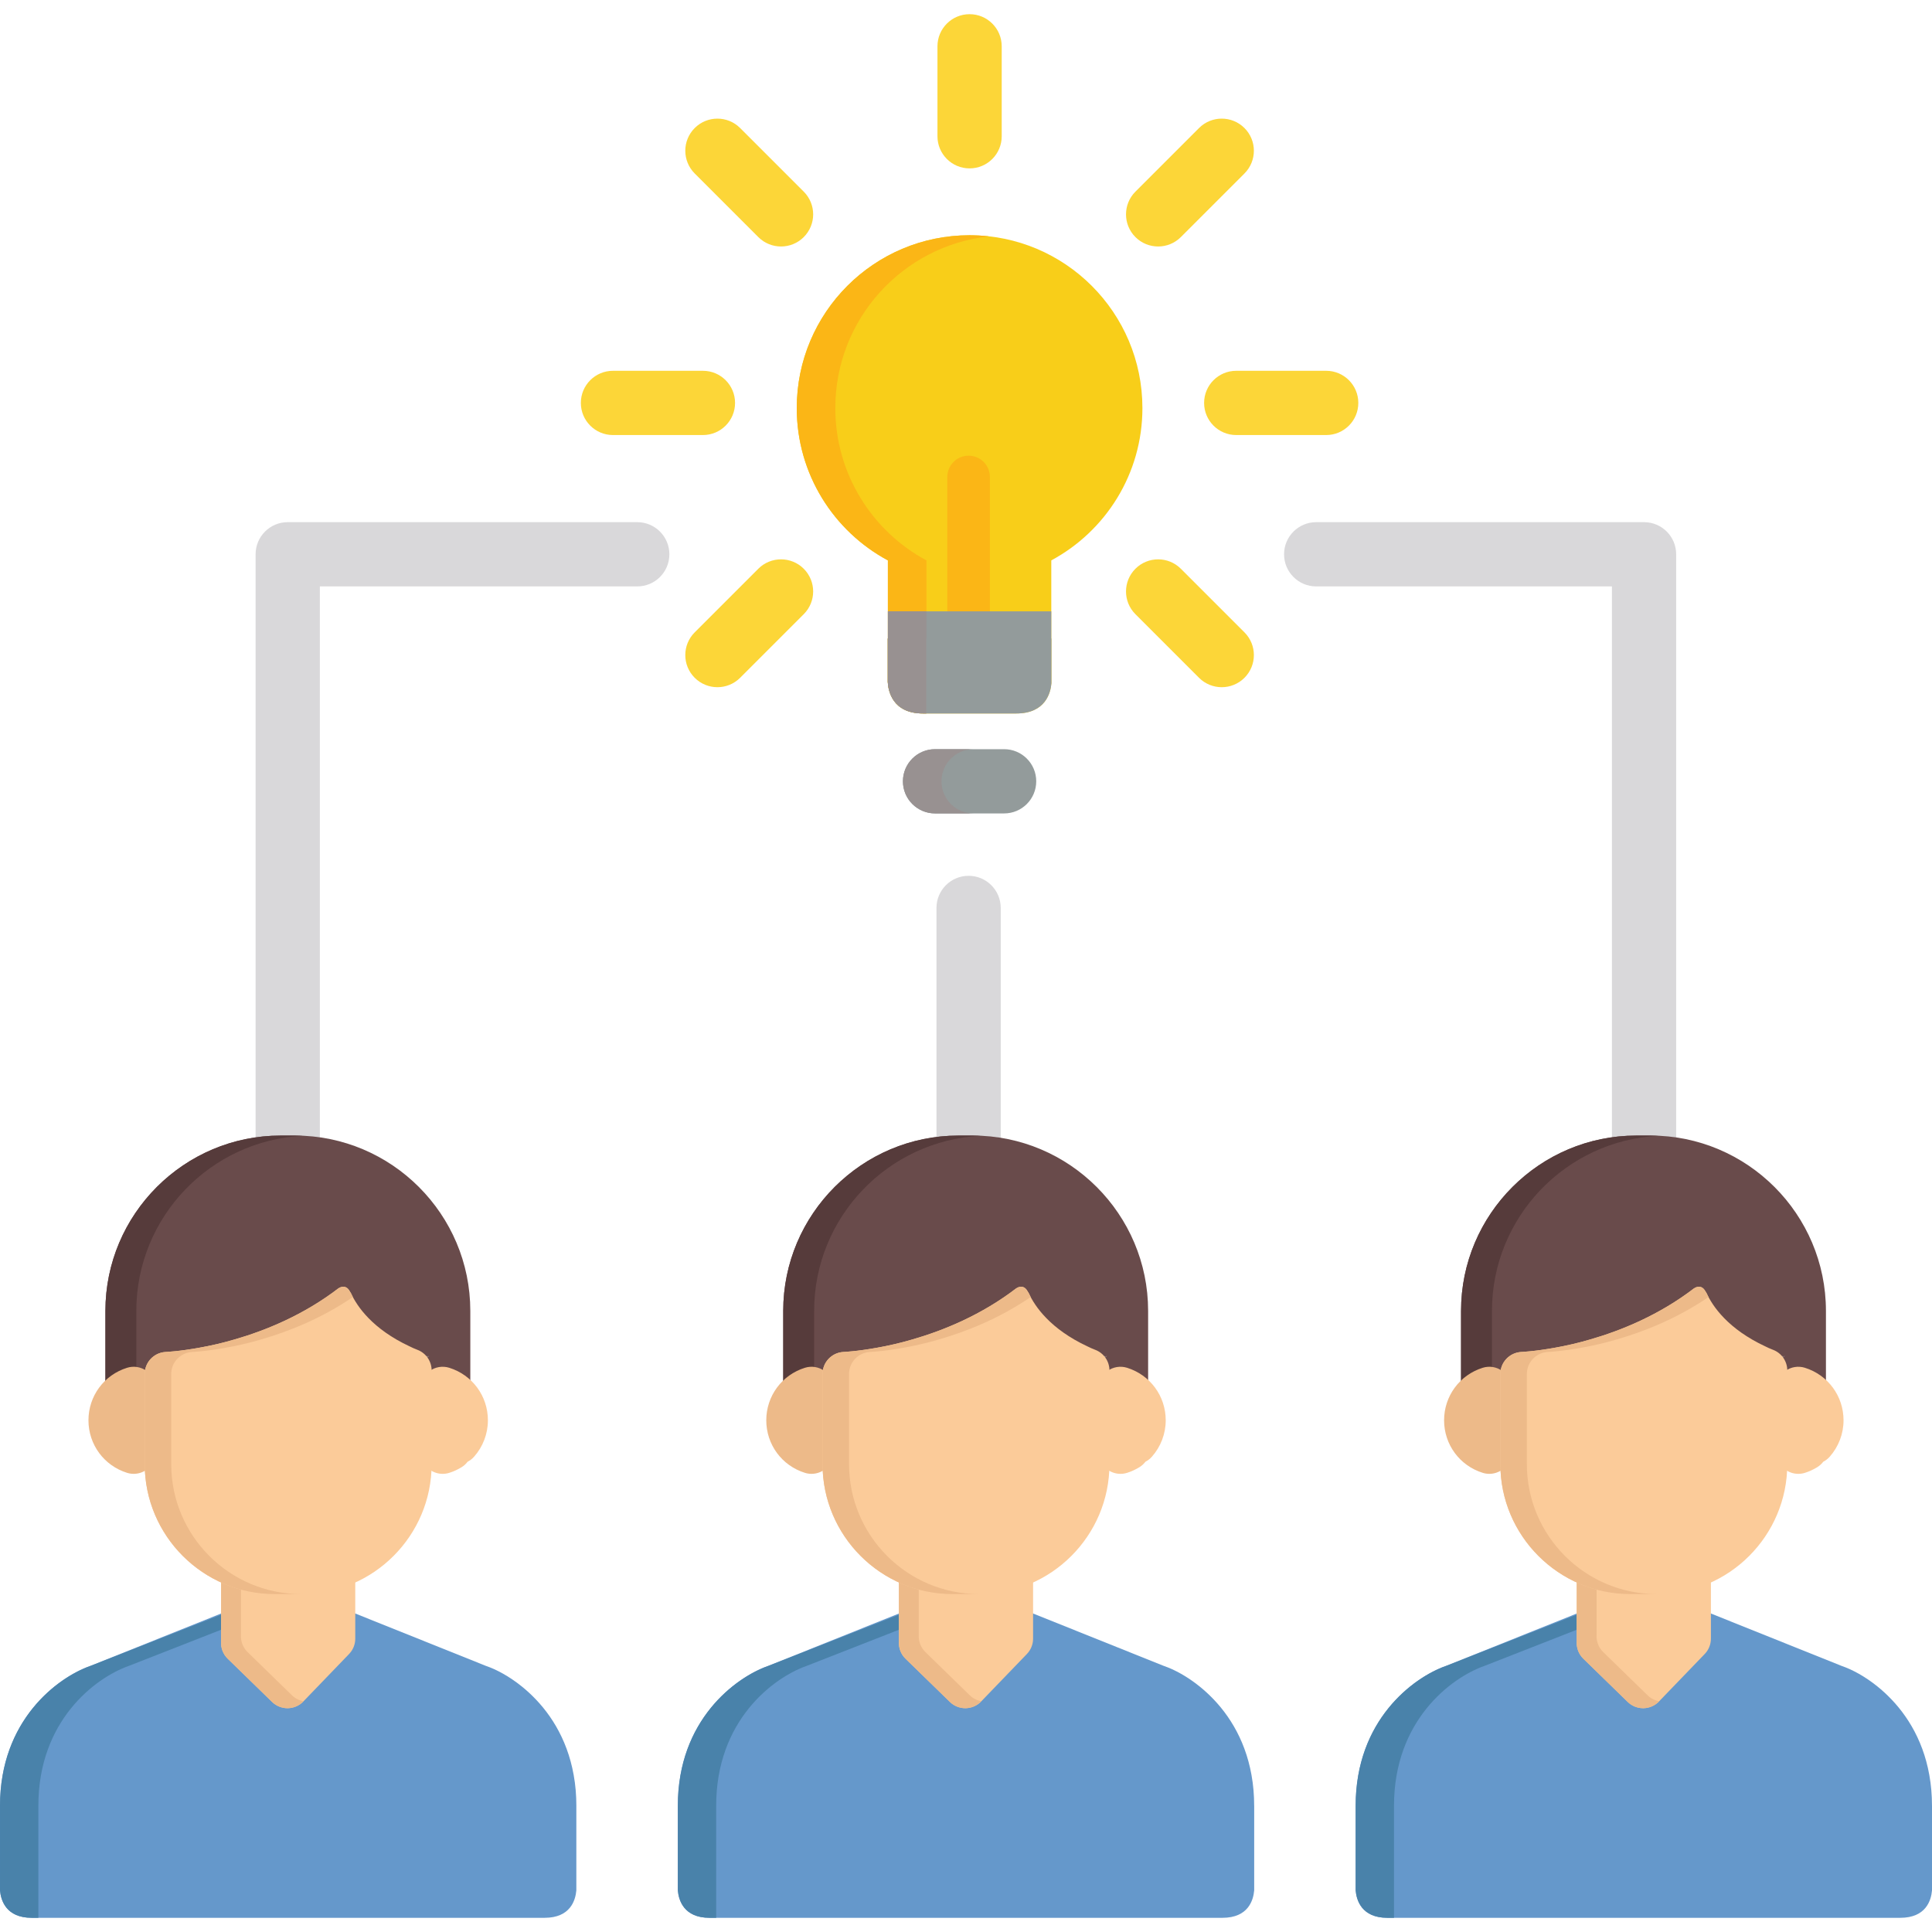 <?xml version="1.0" encoding="iso-8859-1"?>
<!-- Generator: Adobe Illustrator 19.0.0, SVG Export Plug-In . SVG Version: 6.00 Build 0)  -->
<svg version="1.1" id="Layer_1" xmlns="http://www.w3.org/2000/svg" xmlns:xlink="http://www.w3.org/1999/xlink" x="0px" y="0px"
	 viewBox="0 0 512.003 512.003" style="enable-background:new 0 0 512.003 512.003;" xml:space="preserve">
<path style="fill:#F8CE19;" d="M256.951,62.342c-25.295,0-45.801,20.505-45.801,45.802c0,17.463,9.774,32.638,24.149,40.365v20.705
	h-0.041v11.443c0.11,2.302,1.17,8.423,9.351,8.423h24.711c7.789,0,9.119-5.536,9.323-8.055v-11.811h-0.04v-20.706
	c14.374-7.727,24.149-22.903,24.149-40.364C302.752,82.849,282.247,62.342,256.951,62.342z"/>
<path style="fill:#939B9B;" d="M247.8,198.541c-4.703,0-8.514,3.811-8.514,8.514c0,4.703,3.811,8.514,8.514,8.514h18.301
	c4.703,0,8.514-3.811,8.514-8.514c0-4.703-3.811-8.514-8.514-8.514H247.8z"/>
<g>
	<path style="fill:#FCD638;" d="M162.446,115.293h23.839c4.703,0,8.514-3.811,8.514-8.514c0-4.703-3.811-8.514-8.514-8.514h-23.839
		c-4.703,0-8.514,3.811-8.514,8.514C153.932,111.481,157.743,115.293,162.446,115.293z"/>
	<path style="fill:#FCD638;" d="M319.103,106.779c0,4.703,3.811,8.514,8.514,8.514h23.839c4.703,0,8.514-3.811,8.514-8.514
		c0-4.703-3.811-8.514-8.514-8.514h-23.839C322.914,98.265,319.103,102.075,319.103,106.779z"/>
	<path style="fill:#FCD638;" d="M200.961,150.726l-16.857,16.857c-3.325,3.326-3.325,8.716,0,12.041
		c1.663,1.662,3.843,2.493,6.021,2.493s4.358-0.831,6.021-2.493l16.857-16.857c3.325-3.326,3.325-8.716,0-12.041
		C209.677,147.403,204.287,147.403,200.961,150.726z"/>
	<path style="fill:#FCD638;" d="M306.919,65.323c2.178,0,4.358-0.831,6.021-2.493l16.858-16.858c3.325-3.326,3.325-8.716,0-12.042
		c-3.326-3.324-8.716-3.324-12.041,0l-16.858,16.858c-3.325,3.326-3.325,8.716,0,12.041
		C302.561,64.492,304.741,65.323,306.919,65.323z"/>
	<path style="fill:#FCD638;" d="M256.952,44.626c4.703,0,8.514-3.811,8.514-8.514V12.273c0-4.702-3.811-8.514-8.514-8.514
		c-4.703,0-8.514,3.812-8.514,8.514v23.839C248.438,40.814,252.249,44.626,256.952,44.626z"/>
	<path style="fill:#FCD638;" d="M300.899,150.726c-3.325,3.326-3.325,8.716,0,12.041l16.858,16.858
		c1.663,1.662,3.843,2.493,6.021,2.493s4.358-0.831,6.021-2.493c3.325-3.326,3.325-8.716,0-12.041l-16.858-16.858
		C309.614,147.403,304.224,147.403,300.899,150.726z"/>
	<path style="fill:#FCD638;" d="M200.963,62.83c1.663,1.662,3.843,2.493,6.021,2.493s4.358-0.831,6.021-2.493
		c3.325-3.326,3.325-8.716,0-12.041l-16.858-16.858c-3.326-3.324-8.716-3.324-12.041,0c-3.325,3.326-3.325,8.716,0,12.042
		L200.963,62.83z"/>
</g>
<g>
	<path style="fill:#D9D8DA;" d="M76.251,316.712c-4.703,0-8.514-3.811-8.514-8.514V146.893c0-4.702,3.811-8.514,8.514-8.514h92.627
		c4.703,0,8.514,3.812,8.514,8.514c0,4.703-3.811,8.514-8.514,8.514H84.765v152.791C84.765,312.901,80.954,316.712,76.251,316.712z"
		/>
	<path style="fill:#D9D8DA;" d="M435.691,316.712c-4.702,0-8.514-3.811-8.514-8.514V155.407h-78.37
		c-4.703,0-8.514-3.811-8.514-8.514c0-4.702,3.811-8.514,8.514-8.514h86.884c4.703,0,8.514,3.812,8.514,8.514v161.305
		C444.205,312.901,440.393,316.712,435.691,316.712z"/>
</g>
<path style="fill:#FBB616;" d="M262.336,176.418c0,3.117-2.527,5.644-5.644,5.644l0,0c-3.117,0-5.645-2.527-5.645-5.644v-50.012
	c0-3.117,2.528-5.644,5.645-5.644l0,0c3.117,0,5.644,2.527,5.644,5.644V176.418z"/>
<path style="fill:#D9D8DA;" d="M256.691,316.712c-4.703,0-8.514-3.811-8.514-8.514v-67.585c0-4.703,3.811-8.514,8.514-8.514
	c4.703,0,8.514,3.811,8.514,8.514v67.585C265.205,312.901,261.394,316.712,256.691,316.712z"/>
<path style="fill:#989191;" d="M249.503,207.055c0-4.703,3.811-8.514,8.514-8.514H247.8c-4.703,0-8.514,3.811-8.514,8.514
	c0,4.703,3.811,8.514,8.514,8.514h10.217C253.314,215.569,249.503,211.757,249.503,207.055z"/>
<path style="fill:#6598CB;" d="M152.74,478.531c0-0.618-0.017-1.221-0.039-1.824c-0.005-0.084-0.002-0.171-0.007-0.257
	c-0.012-0.306-0.037-0.602-0.056-0.904c-0.024-0.384-0.043-0.772-0.075-1.149c-0.014-0.159-0.035-0.311-0.05-0.468
	c-0.05-0.515-0.102-1.028-0.167-1.53c-0.006-0.043-0.014-0.085-0.02-0.128c-1.377-10.292-6.063-17.808-11.329-22.93
	c-0.024-0.024-0.049-0.048-0.073-0.072c-0.277-0.266-0.552-0.529-0.831-0.783c-0.137-0.126-0.276-0.247-0.414-0.369
	c-0.161-0.144-0.322-0.288-0.485-0.427c-0.267-0.23-0.536-0.453-0.805-0.672c-0.028-0.023-0.059-0.048-0.087-0.072
	c-3.379-2.731-6.76-4.51-9.413-5.426c-0.011-0.003-0.024-0.009-0.034-0.012l-0.07-0.025c-0.009-0.002-0.018-0.006-0.025-0.009
	l-34.802-13.954l-8.693,9.024l-8.892,8.66l-8.892-8.66l-8.693-9.024l-34.802,13.954c-0.008,0.003-0.017,0.007-0.025,0.009
	l-0.07,0.025c-0.011,0.003-0.024,0.009-0.034,0.012c-2.653,0.917-6.034,2.695-9.413,5.426c-0.028,0.024-0.059,0.049-0.087,0.072
	c-0.269,0.218-0.538,0.442-0.805,0.672c-0.162,0.139-0.324,0.283-0.485,0.427c-0.138,0.121-0.277,0.243-0.414,0.369
	c-0.279,0.254-0.554,0.517-0.832,0.783c-0.024,0.024-0.049,0.048-0.074,0.072c-5.266,5.123-9.952,12.638-11.329,22.93
	c-0.007,0.043-0.015,0.085-0.02,0.128c-0.066,0.501-0.117,1.015-0.167,1.53c-0.015,0.157-0.036,0.309-0.05,0.468
	c-0.032,0.377-0.051,0.765-0.075,1.149c-0.018,0.302-0.043,0.597-0.057,0.904c-0.003,0.084-0.001,0.171-0.006,0.257
	C0.017,477.31,0,477.914,0,478.531v5.532h0.001v16.904c0.226,2.638,1.592,7.277,8.413,7.277h8.316h119.278h8.316
	c6.821,0,8.187-4.638,8.413-7.277v-16.904h0.001v-5.532H152.74z"/>
<path style="fill:#4982AA;" d="M58.616,427.914l-34.621,13.559l-0.108,0.037c-8.87,3.164-23.886,14.521-23.886,37.02v22.436
	c0.226,2.638,1.592,7.277,8.413,7.277h1.754V478.53c0-22.499,15.015-33.856,23.886-37.02l0.108-0.037l27.369-10.719L58.616,427.914z
	"/>
<path style="fill:#694B4B;" d="M78.162,300.935H74.41c-25.627,0-46.474,20.85-46.474,46.475v6.198v5.802v9.802
	c0,0,10.58-1.05,11.882-6.18l-0.007-0.006c0.447-0.486,0.821-1.04,1.084-1.659c6.002-0.18,34.038-0.4,50.049-19.735
	c1.912,5.59,8.374,16.173,20.812,19.507c0.257,0.674,0.638,1.283,1.103,1.81l-0.103,0.083c1.301,5.131,11.882,6.18,11.882,6.18
	v-9.842v-5.762v-6.198C124.637,321.785,103.788,300.935,78.162,300.935z M113.201,359.695l0.448-0.324h0.064l-0.73,0.54
	L113.201,359.695z M112.974,359.835l0.051-0.158l0.156-0.306h0.064l-0.185,0.384L112.974,359.835z M111.741,360.787l-0.018-0.024
	l1.147-0.83l-0.27,0.262l-0.838,0.62L111.741,360.787z M112.687,360.518l-0.359,0.742c-0.002-0.001-0.003-0.001-0.006-0.002
	l-0.051-0.024c-0.008-0.003-0.018-0.009-0.024-0.014l0.586-1.162l0.016-0.015L112.687,360.518z"/>
<path style="fill:#563B3B;" d="M36.128,359.412v-5.802v-6.198c0-24.882,19.655-45.255,44.253-46.419
	c-0.737-0.034-1.477-0.057-2.22-0.057h-3.752c-25.627,0-46.474,20.85-46.474,46.475v6.198v5.802v9.802c0,0,4.675-0.465,8.193-2.284
	C36.128,366.929,36.128,359.412,36.128,359.412z"/>
<path style="fill:#FBCB99;" d="M119.055,362.475c-1.778-0.554-3.711-0.23-5.211,0.872c-1.497,1.103-2.384,2.854-2.384,4.714v16.675
	c0,1.861,0.884,3.61,2.384,4.711c1.017,0.749,2.235,1.14,3.469,1.14c0.582,0,1.17-0.086,1.739-0.264
	c1.122-0.35,2.224-0.854,3.275-1.498c0.619-0.379,1.161-0.872,1.601-1.449c0.645-0.333,1.224-0.782,1.705-1.326
	c2.365-2.673,3.667-6.101,3.667-9.651C129.3,369.98,125.183,364.385,119.055,362.475z"/>
<path style="fill:#EDBA89;" d="M38.896,363.346c-1.5-1.102-3.433-1.426-5.209-0.873c-6.129,1.912-10.246,7.506-10.246,13.923
	c0,6.418,4.119,12.014,10.246,13.925c0.57,0.178,1.157,0.265,1.741,0.265c1.232,0,2.449-0.391,3.468-1.139
	c1.5-1.102,2.385-2.853,2.385-4.712v-16.676C41.28,366.2,40.396,364.45,38.896,363.346z"/>
<path style="fill:#FBCB99;" d="M92.347,413.805c-1.151-1.101-2.694-1.679-4.297-1.62l-0.2,0.009
	c-0.358,0.014-0.713,0.059-1.063,0.135c-2.26,0.503-4.563,0.758-6.84,0.758h-7.154c-2.346,0-4.716-0.269-7.045-0.804
	c-1.738-0.401-3.561,0.016-4.953,1.126c-1.394,1.11-2.206,2.796-2.206,4.576v17.021l-0.003,0.058
	c-0.092,1.688,0.548,3.335,1.76,4.516l11.758,11.452c1.093,1.066,2.559,1.659,4.082,1.659c0.032,0,0.065,0,0.094,0
	c1.558-0.025,3.041-0.67,4.121-1.793l12.113-12.572c1.051-1.091,1.637-2.545,1.637-4.058v-16.236
	C94.151,416.435,93.5,414.908,92.347,413.805z"/>
<path style="fill:#EDBA89;" d="M77.371,449.275l-11.757-11.451c-1.211-1.179-1.853-2.826-1.761-4.516l0.006-0.058v-17.021
	c0-1.497,0.579-2.922,1.589-3.998c-1.645-0.287-3.339,0.133-4.652,1.178c-1.394,1.11-2.206,2.796-2.206,4.576v17.021l-0.003,0.058
	c-0.092,1.688,0.548,3.335,1.76,4.516l11.758,11.452c1.093,1.066,2.559,1.659,4.082,1.659c0.032,0,0.065,0,0.094,0
	c1.557-0.025,3.041-0.67,4.121-1.792l0.052-0.055C79.298,450.644,78.221,450.104,77.371,449.275z"/>
<path style="fill:#FBCB99;" d="M110.58,357.7c-0.708-0.263-1.376-0.571-2.027-0.898c-9.832-4.588-13.914-10.555-15.558-14.115
	c-0.096-0.134-0.194-0.283-0.295-0.469c-1.175-2.16-3.006-0.792-3.006-0.792l-0.008-0.005c-9.183,7.043-19.212,11.161-27.55,13.558
	c-3.246,0.959-6.356,1.653-9.168,2.156c-5.589,1.026-9.183,1.16-9.183,1.16c-3.06,0.22-5.432,2.77-5.432,5.838v23.876
	c0,18.991,15.451,34.441,34.442,34.441h7.154c18.99,0,34.44-15.449,34.44-34.441v-24.827
	C114.388,360.737,112.868,358.553,110.58,357.7z"/>
<path style="fill:#EDBA89;" d="M45.376,388.009v-23.876c0-3.068,2.37-5.617,5.431-5.838c0,0,3.593-0.134,9.183-1.16
	c2.813-0.503,5.922-1.198,9.169-2.156c7.379-2.122,16.084-5.597,24.356-11.249c-0.195-0.364-0.368-0.714-0.52-1.043
	c-0.096-0.134-0.194-0.283-0.295-0.469c-1.175-2.16-3.006-0.792-3.006-0.792l-0.008-0.005c-9.183,7.043-19.212,11.161-27.55,13.558
	c-3.246,0.959-6.356,1.653-9.168,2.156c-5.589,1.026-9.183,1.16-9.183,1.16c-3.06,0.22-5.432,2.77-5.432,5.838v23.876
	c0,18.991,15.451,34.441,34.442,34.441h7.02C60.825,422.45,45.376,407,45.376,388.009z"/>
<path style="fill:#6598CB;" d="M332.369,478.531c0-0.618-0.017-1.221-0.039-1.824c-0.005-0.084-0.002-0.171-0.007-0.257
	c-0.012-0.306-0.037-0.602-0.056-0.904c-0.024-0.384-0.043-0.772-0.075-1.149c-0.014-0.159-0.035-0.311-0.05-0.468
	c-0.05-0.515-0.102-1.028-0.168-1.53c-0.006-0.043-0.014-0.085-0.019-0.128c-1.377-10.292-6.063-17.808-11.329-22.93
	c-0.024-0.024-0.049-0.048-0.074-0.072c-0.277-0.266-0.552-0.529-0.831-0.783c-0.137-0.126-0.276-0.247-0.414-0.369
	c-0.161-0.144-0.322-0.288-0.485-0.427c-0.267-0.23-0.536-0.453-0.805-0.672c-0.028-0.023-0.059-0.048-0.087-0.072
	c-3.379-2.731-6.76-4.51-9.413-5.426c-0.011-0.003-0.024-0.009-0.034-0.012l-0.069-0.025c-0.009-0.002-0.018-0.006-0.026-0.009
	l-34.802-13.954l-8.693,9.024l-8.892,8.66l-8.892-8.66l-8.693-9.024l-34.802,13.954c-0.008,0.003-0.017,0.007-0.026,0.009
	l-0.069,0.025c-0.011,0.003-0.024,0.009-0.034,0.012c-2.653,0.917-6.034,2.695-9.413,5.426c-0.028,0.024-0.059,0.049-0.087,0.072
	c-0.269,0.218-0.538,0.442-0.805,0.672c-0.162,0.139-0.324,0.283-0.485,0.427c-0.138,0.121-0.277,0.243-0.414,0.369
	c-0.279,0.254-0.554,0.517-0.831,0.783c-0.024,0.024-0.049,0.048-0.074,0.072c-5.266,5.123-9.952,12.638-11.328,22.93
	c-0.007,0.043-0.015,0.085-0.02,0.128c-0.067,0.501-0.117,1.015-0.167,1.53c-0.015,0.157-0.036,0.309-0.05,0.468
	c-0.032,0.377-0.051,0.765-0.075,1.149c-0.018,0.302-0.043,0.597-0.057,0.904c-0.003,0.084-0.001,0.171-0.006,0.257
	c-0.023,0.602-0.039,1.207-0.039,1.824v5.532h0.001v16.904c0.226,2.638,1.592,7.277,8.413,7.277h8.316h119.278h8.316
	c6.821,0,8.187-4.638,8.413-7.277v-16.904h0.001v-5.532H332.369z"/>
<path style="fill:#4982AA;" d="M238.245,427.914l-34.621,13.559l-0.108,0.037c-8.87,3.164-23.886,14.521-23.886,37.02v22.436
	c0.226,2.638,1.592,7.277,8.413,7.277h1.754V478.53c0-22.499,15.015-33.856,23.886-37.02l0.108-0.037l27.369-10.719L238.245,427.914
	z"/>
<path style="fill:#694B4B;" d="M257.791,300.935h-3.752c-25.627,0-46.474,20.85-46.474,46.475v6.198v5.802v9.802
	c0,0,10.58-1.05,11.882-6.18l-0.007-0.006c0.447-0.486,0.821-1.04,1.084-1.659c6.002-0.18,34.038-0.4,50.049-19.735
	c1.912,5.59,8.374,16.173,20.812,19.507c0.257,0.674,0.637,1.283,1.103,1.81l-0.103,0.083c1.301,5.131,11.882,6.18,11.882,6.18
	v-9.842v-5.762v-6.198C304.266,321.785,283.417,300.935,257.791,300.935z M292.83,359.695l0.448-0.324h0.064l-0.73,0.54
	L292.83,359.695z M292.603,359.835l0.051-0.158l0.156-0.306h0.064l-0.185,0.384L292.603,359.835z M291.371,360.787l-0.018-0.024
	l1.147-0.83l-0.27,0.262l-0.838,0.62L291.371,360.787z M292.316,360.518l-0.359,0.742c-0.002-0.001-0.003-0.001-0.006-0.002
	l-0.051-0.024c-0.008-0.003-0.018-0.009-0.025-0.014l0.586-1.162l0.016-0.015L292.316,360.518z"/>
<path style="fill:#563B3B;" d="M215.757,359.412v-5.802v-6.198c0-24.882,19.655-45.255,44.253-46.419
	c-0.737-0.034-1.477-0.057-2.22-0.057h-3.752c-25.627,0-46.474,20.85-46.474,46.475v6.198v5.802v9.802c0,0,4.675-0.465,8.193-2.284
	L215.757,359.412L215.757,359.412z"/>
<path style="fill:#FBCB99;" d="M298.685,362.475c-1.778-0.554-3.711-0.23-5.211,0.872c-1.497,1.103-2.384,2.854-2.384,4.714v16.675
	c0,1.861,0.884,3.61,2.384,4.711c1.018,0.749,2.235,1.14,3.469,1.14c0.582,0,1.17-0.086,1.739-0.264
	c1.122-0.35,2.224-0.854,3.275-1.498c0.619-0.379,1.161-0.872,1.601-1.449c0.645-0.333,1.224-0.782,1.705-1.326
	c2.365-2.673,3.667-6.101,3.667-9.651C308.931,369.98,304.814,364.385,298.685,362.475z"/>
<path style="fill:#EDBA89;" d="M218.526,363.346c-1.5-1.102-3.433-1.426-5.209-0.873c-6.128,1.912-10.246,7.506-10.246,13.923
	c0,6.418,4.119,12.014,10.246,13.925c0.57,0.178,1.158,0.265,1.741,0.265c1.232,0,2.449-0.391,3.468-1.139
	c1.5-1.102,2.385-2.853,2.385-4.712v-16.676C220.911,366.2,220.026,364.45,218.526,363.346z"/>
<path style="fill:#FBCB99;" d="M271.977,413.805c-1.151-1.101-2.694-1.679-4.297-1.62l-0.2,0.009
	c-0.356,0.014-0.713,0.059-1.063,0.135c-2.26,0.503-4.564,0.758-6.84,0.758h-7.154c-2.346,0-4.716-0.269-7.045-0.804
	c-1.738-0.401-3.561,0.016-4.953,1.126c-1.394,1.11-2.206,2.796-2.206,4.576v17.021l-0.003,0.058
	c-0.092,1.688,0.548,3.335,1.76,4.516l11.757,11.452c1.093,1.066,2.559,1.659,4.082,1.659c0.032,0,0.065,0,0.094,0
	c1.557-0.025,3.041-0.67,4.121-1.793l12.113-12.572c1.051-1.091,1.637-2.545,1.637-4.058v-16.236
	C273.781,416.435,273.13,414.908,271.977,413.805z"/>
<path style="fill:#EDBA89;" d="M257.001,449.275l-11.757-11.451c-1.211-1.179-1.853-2.826-1.761-4.516l0.006-0.058v-17.021
	c0-1.497,0.579-2.922,1.589-3.998c-1.645-0.287-3.339,0.133-4.652,1.178c-1.394,1.11-2.206,2.796-2.206,4.576v17.021l-0.003,0.058
	c-0.092,1.688,0.548,3.335,1.76,4.516l11.757,11.452c1.093,1.066,2.559,1.659,4.082,1.659c0.032,0,0.065,0,0.094,0
	c1.557-0.025,3.041-0.67,4.121-1.792l0.052-0.055C258.929,450.644,257.852,450.104,257.001,449.275z"/>
<path style="fill:#FBCB99;" d="M290.209,357.7c-0.708-0.263-1.376-0.571-2.027-0.898c-9.832-4.588-13.914-10.555-15.558-14.115
	c-0.096-0.134-0.194-0.283-0.295-0.469c-1.175-2.16-3.006-0.792-3.006-0.792l-0.008-0.005c-9.183,7.043-19.212,11.161-27.55,13.558
	c-3.246,0.959-6.356,1.653-9.168,2.156c-5.589,1.026-9.183,1.16-9.183,1.16c-3.06,0.22-5.432,2.77-5.432,5.838v23.876
	c0,18.991,15.451,34.441,34.442,34.441h7.154c18.988,0,34.44-15.449,34.44-34.441v-24.827
	C294.018,360.737,292.498,358.553,290.209,357.7z"/>
<path style="fill:#EDBA89;" d="M225.006,388.009v-23.876c0-3.068,2.37-5.617,5.431-5.838c0,0,3.593-0.134,9.183-1.16
	c2.813-0.503,5.922-1.198,9.169-2.156c7.379-2.122,16.083-5.597,24.356-11.249c-0.195-0.364-0.368-0.714-0.52-1.043
	c-0.096-0.134-0.194-0.283-0.295-0.469c-1.175-2.16-3.006-0.792-3.006-0.792l-0.008-0.005c-9.183,7.043-19.212,11.161-27.55,13.558
	c-3.246,0.959-6.356,1.653-9.168,2.156c-5.589,1.026-9.183,1.16-9.183,1.16c-3.06,0.22-5.432,2.77-5.432,5.838v23.876
	c0,18.991,15.451,34.441,34.442,34.441h7.02C240.455,422.45,225.006,407,225.006,388.009z"/>
<path style="fill:#6598CB;" d="M512,478.531c0-0.618-0.017-1.221-0.039-1.824c-0.005-0.084-0.002-0.171-0.007-0.257
	c-0.012-0.306-0.037-0.602-0.056-0.904c-0.024-0.384-0.043-0.772-0.075-1.149c-0.014-0.159-0.035-0.311-0.05-0.468
	c-0.05-0.515-0.102-1.028-0.167-1.53c-0.006-0.043-0.014-0.085-0.02-0.128c-1.377-10.292-6.063-17.808-11.329-22.93
	c-0.024-0.024-0.049-0.048-0.073-0.072c-0.277-0.266-0.552-0.529-0.832-0.783c-0.137-0.126-0.276-0.247-0.414-0.369
	c-0.161-0.144-0.322-0.288-0.485-0.427c-0.267-0.23-0.536-0.453-0.805-0.672c-0.028-0.023-0.059-0.048-0.087-0.072
	c-3.379-2.731-6.76-4.51-9.413-5.426c-0.011-0.003-0.024-0.009-0.034-0.012l-0.07-0.025c-0.009-0.002-0.018-0.006-0.025-0.009
	l-34.802-13.954l-8.693,9.024l-8.892,8.66l-8.892-8.66l-8.693-9.024l-34.802,13.954c-0.008,0.003-0.017,0.007-0.025,0.009
	l-0.07,0.025c-0.011,0.003-0.023,0.009-0.034,0.012c-2.653,0.917-6.034,2.695-9.413,5.426c-0.028,0.024-0.059,0.049-0.087,0.072
	c-0.269,0.218-0.538,0.442-0.805,0.672c-0.162,0.139-0.324,0.283-0.485,0.427c-0.139,0.121-0.277,0.243-0.414,0.369
	c-0.279,0.254-0.554,0.517-0.831,0.783c-0.025,0.024-0.049,0.048-0.074,0.072c-5.266,5.123-9.952,12.638-11.328,22.93
	c-0.007,0.043-0.015,0.085-0.02,0.128c-0.067,0.501-0.118,1.015-0.167,1.53c-0.015,0.157-0.036,0.309-0.05,0.468
	c-0.032,0.377-0.051,0.765-0.075,1.149c-0.018,0.302-0.043,0.597-0.057,0.904c-0.003,0.084-0.001,0.171-0.006,0.257
	c-0.023,0.602-0.039,1.207-0.039,1.824v5.532h0.001v16.904c0.226,2.638,1.592,7.277,8.413,7.277h8.316h119.278h8.316
	c6.821,0,8.187-4.638,8.413-7.277v-16.904h0.001v-5.532H512z"/>
<path style="fill:#4982AA;" d="M417.875,427.914l-34.621,13.559l-0.108,0.037c-8.87,3.164-23.886,14.521-23.886,37.02v22.436
	c0.226,2.638,1.592,7.277,8.413,7.277h1.754V478.53c0-22.499,15.015-33.856,23.886-37.02l0.108-0.037l27.369-10.719L417.875,427.914
	z"/>
<path style="fill:#694B4B;" d="M437.421,300.935h-3.752c-25.627,0-46.475,20.85-46.475,46.475v6.198v5.802v9.802
	c0,0,10.58-1.05,11.882-6.18l-0.007-0.006c0.446-0.486,0.821-1.04,1.084-1.659c6.002-0.18,34.038-0.4,50.049-19.735
	c1.912,5.59,8.374,16.173,20.812,19.507c0.257,0.674,0.638,1.283,1.103,1.81l-0.103,0.083c1.301,5.131,11.882,6.18,11.882,6.18
	v-9.842v-5.762v-6.198C483.897,321.785,463.047,300.935,437.421,300.935z M472.46,359.695l0.448-0.324h0.064l-0.73,0.54
	L472.46,359.695z M472.233,359.835l0.051-0.158l0.155-0.306h0.064l-0.185,0.384L472.233,359.835z M471,360.787l-0.018-0.024
	l1.147-0.83l-0.27,0.262l-0.838,0.62L471,360.787z M471.946,360.518l-0.359,0.742c-0.002-0.001-0.003-0.001-0.006-0.002
	l-0.051-0.024c-0.008-0.003-0.018-0.009-0.024-0.014l0.586-1.162l0.016-0.015L471.946,360.518z"/>
<path style="fill:#563B3B;" d="M395.388,359.412v-5.802v-6.198c0-24.882,19.656-45.255,44.254-46.419
	c-0.737-0.034-1.477-0.057-2.22-0.057h-3.752c-25.627,0-46.475,20.85-46.475,46.475v6.198v5.802v9.802c0,0,4.675-0.465,8.193-2.284
	v-7.517H395.388z"/>
<path style="fill:#FBCB99;" d="M478.315,362.475c-1.778-0.554-3.711-0.23-5.211,0.872c-1.497,1.103-2.384,2.854-2.384,4.714v16.675
	c0,1.861,0.884,3.61,2.384,4.711c1.017,0.749,2.235,1.14,3.469,1.14c0.582,0,1.17-0.086,1.739-0.264
	c1.122-0.35,2.224-0.854,3.275-1.498c0.619-0.379,1.161-0.872,1.601-1.449c0.645-0.333,1.224-0.782,1.705-1.326
	c2.365-2.673,3.667-6.101,3.667-9.651C488.56,369.98,484.443,364.385,478.315,362.475z"/>
<path style="fill:#EDBA89;" d="M398.155,363.346c-1.5-1.102-3.433-1.426-5.209-0.873c-6.128,1.912-10.246,7.506-10.246,13.923
	c0,6.418,4.118,12.014,10.246,13.925c0.57,0.178,1.158,0.265,1.741,0.265c1.232,0,2.449-0.391,3.468-1.139
	c1.5-1.102,2.385-2.853,2.385-4.712v-16.676C400.54,366.2,399.656,364.45,398.155,363.346z"/>
<path style="fill:#FBCB99;" d="M451.606,413.805c-1.151-1.101-2.694-1.679-4.297-1.62l-0.2,0.009
	c-0.356,0.014-0.713,0.059-1.061,0.135c-2.26,0.503-4.564,0.758-6.84,0.758h-7.154c-2.346,0-4.716-0.269-7.045-0.804
	c-1.738-0.401-3.561,0.016-4.953,1.126c-1.394,1.11-2.206,2.796-2.206,4.576v17.021l-0.003,0.058
	c-0.092,1.688,0.548,3.335,1.76,4.516l11.757,11.452c1.093,1.066,2.559,1.659,4.082,1.659c0.032,0,0.065,0,0.094,0
	c1.557-0.025,3.041-0.67,4.121-1.793l12.113-12.572c1.051-1.091,1.637-2.545,1.637-4.058v-16.236
	C453.41,416.435,452.76,414.908,451.606,413.805z"/>
<path style="fill:#EDBA89;" d="M436.631,449.275l-11.757-11.451c-1.211-1.179-1.853-2.826-1.761-4.516l0.006-0.058v-17.021
	c0-1.497,0.579-2.922,1.589-3.998c-1.645-0.287-3.339,0.133-4.652,1.178c-1.394,1.11-2.206,2.796-2.206,4.576v17.021l-0.003,0.058
	c-0.092,1.688,0.548,3.335,1.76,4.516l11.757,11.452c1.093,1.066,2.559,1.659,4.082,1.659c0.032,0,0.065,0,0.094,0
	c1.558-0.025,3.041-0.67,4.121-1.792l0.052-0.055C438.558,450.644,437.481,450.104,436.631,449.275z"/>
<path style="fill:#FBCB99;" d="M469.84,357.7c-0.708-0.263-1.376-0.571-2.027-0.898c-9.832-4.588-13.914-10.555-15.558-14.115
	c-0.096-0.134-0.194-0.283-0.295-0.469c-1.175-2.16-3.006-0.792-3.006-0.792l-0.008-0.005c-9.183,7.043-19.212,11.161-27.549,13.558
	c-3.246,0.959-6.356,1.653-9.168,2.156c-5.589,1.026-9.183,1.16-9.183,1.16c-3.061,0.22-5.432,2.77-5.432,5.838v23.876
	c0,18.991,15.451,34.441,34.442,34.441h7.154c18.988,0,34.44-15.449,34.44-34.441v-24.827
	C473.647,360.737,472.127,358.553,469.84,357.7z"/>
<path style="fill:#EDBA89;" d="M404.635,388.009v-23.876c0-3.068,2.37-5.617,5.431-5.838c0,0,3.593-0.134,9.183-1.16
	c2.813-0.503,5.922-1.198,9.169-2.156c7.379-2.122,16.083-5.597,24.356-11.249c-0.195-0.364-0.368-0.714-0.52-1.043
	c-0.096-0.134-0.194-0.283-0.295-0.469c-1.175-2.16-3.006-0.792-3.006-0.792l-0.008-0.005c-9.183,7.043-19.212,11.161-27.549,13.558
	c-3.246,0.959-6.356,1.653-9.168,2.156c-5.589,1.026-9.183,1.16-9.183,1.16c-3.061,0.22-5.432,2.77-5.432,5.838v23.876
	c0,18.991,15.451,34.441,34.442,34.441h7.02C420.085,422.45,404.635,407,404.635,388.009z"/>
<path style="fill:#FBB616;" d="M235.3,169.215h-0.041v11.443c0.11,2.302,1.17,8.423,9.351,8.423h0.866v-19.866h0.041v-20.706
	c-14.375-7.727-24.149-22.903-24.149-40.365c0-23.569,17.803-42.97,40.692-45.511c-1.679-0.186-3.381-0.291-5.108-0.291
	c-25.295,0-45.801,20.505-45.801,45.802c0,17.463,9.774,32.638,24.149,40.365L235.3,169.215L235.3,169.215z"/>
<path style="fill:#939B9B;" d="M278.644,181.025v-11.811h-0.04v-7.206h-43.303v7.206h-0.041v11.443
	c0.11,2.302,1.17,8.423,9.351,8.423h24.711C277.109,189.08,278.439,183.544,278.644,181.025z"/>
<path style="fill:#989191;" d="M244.609,189.08h0.866v-19.866h0.041v-7.206H235.3v7.206h-0.041v11.443
	C235.369,182.96,236.429,189.08,244.609,189.08z"/>
<g>
</g>
<g>
</g>
<g>
</g>
<g>
</g>
<g>
</g>
<g>
</g>
<g>
</g>
<g>
</g>
<g>
</g>
<g>
</g>
<g>
</g>
<g>
</g>
<g>
</g>
<g>
</g>
<g>
</g>
</svg>
